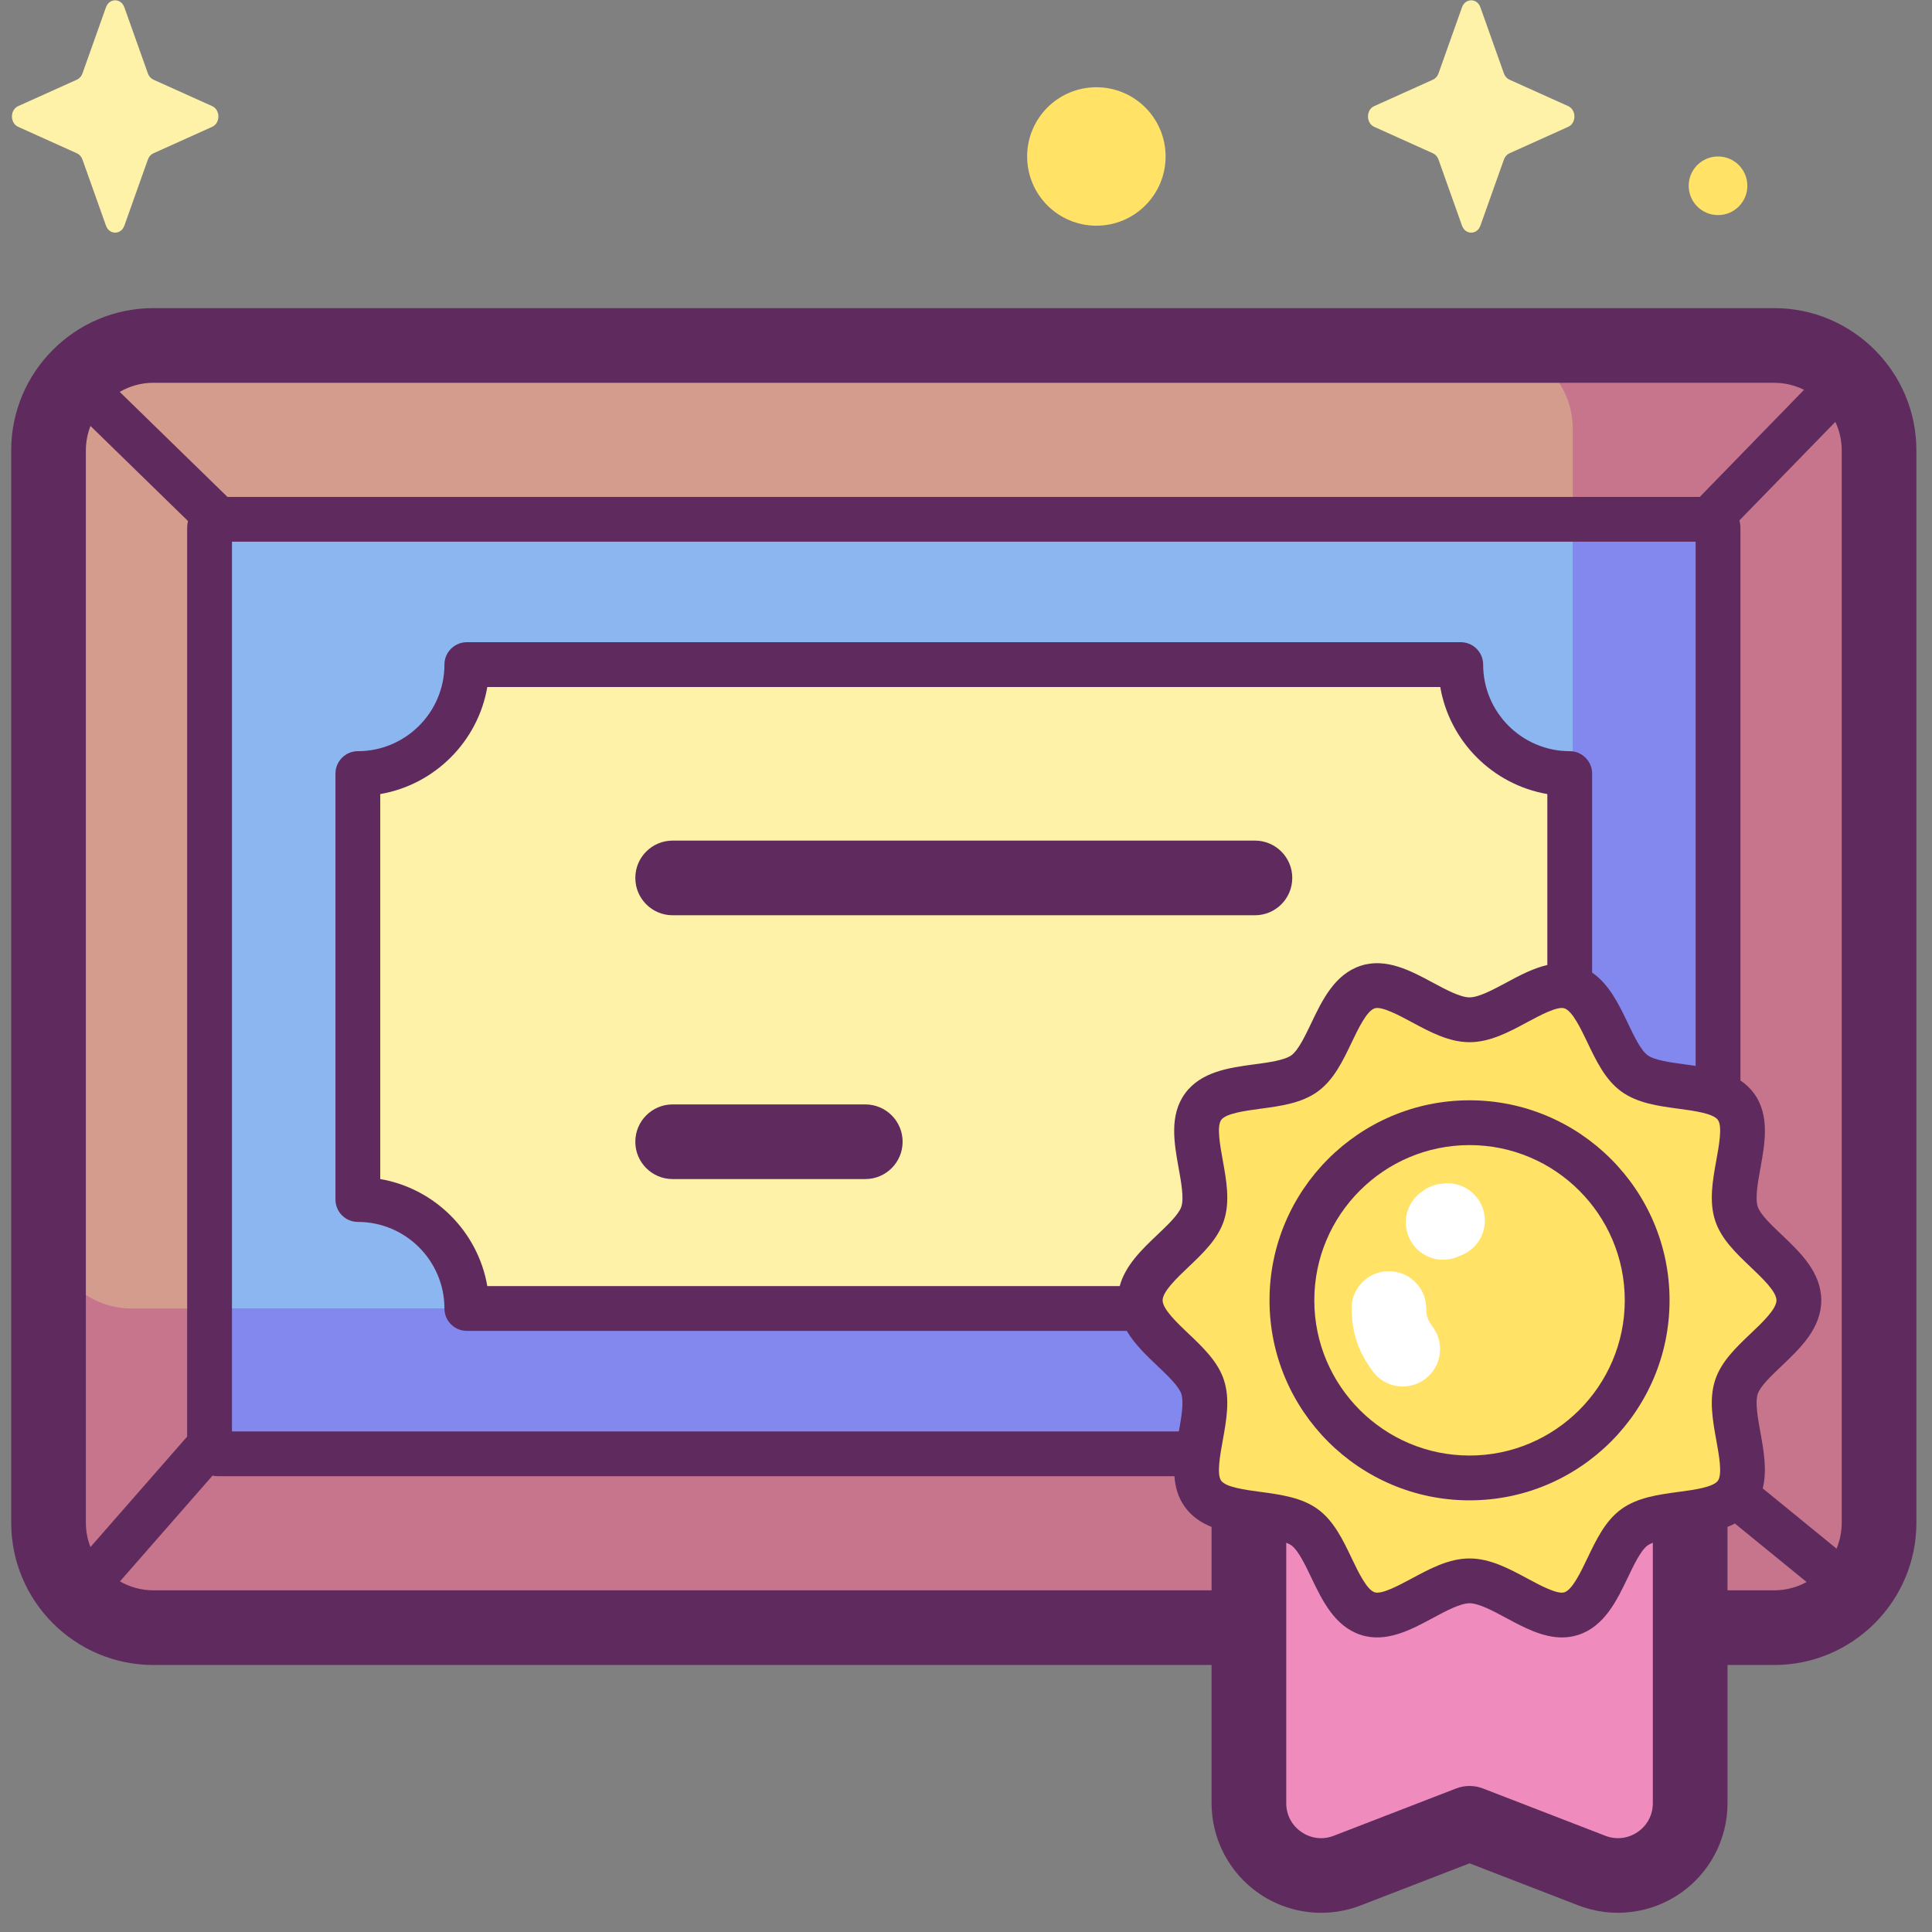 <svg width="99" height="99" viewBox="0 0 99 99" fill="none" xmlns="http://www.w3.org/2000/svg">
<rect x="0" y="0" width="99" height="99" fill="#808080" stroke="none"/>
<g clip-path="url(#clip0_158_35777)">
<path d="M90.913 83.405H7.861C4.893 83.405 2.487 80.999 2.487 78.031V23.076C2.487 20.108 4.893 17.702 7.861 17.702H90.913C93.881 17.702 96.287 20.108 96.287 23.076V78.031C96.287 80.999 93.881 83.405 90.913 83.405Z" fill="#D49C8D"/>
<path d="M87.586 74.496H11.189C10.94 74.496 10.738 74.294 10.738 74.045V27.061C10.738 26.812 10.94 26.61 11.189 26.61H87.586C87.835 26.61 88.036 26.812 88.036 27.061V74.045C88.036 74.294 87.835 74.496 87.586 74.496Z" fill="#8BB6EF"/>
<path d="M74.853 67.05H23.922C23.922 63.966 21.422 61.466 18.338 61.466V39.64C21.422 39.64 23.922 37.14 23.922 34.056H74.853C74.853 37.14 77.353 39.64 80.437 39.64V61.466C77.353 61.466 74.853 63.966 74.853 67.05Z" fill="#FEF2A8"/>
<path d="M90.913 17.702H76.341C78.688 17.702 80.59 19.605 80.59 21.952V62.801C80.59 65.148 78.688 67.051 76.341 67.051H6.737C4.39 67.051 2.487 65.148 2.487 62.801V78.031C2.487 80.999 4.893 83.405 7.861 83.405H90.913C93.881 83.405 96.287 80.999 96.287 78.031V23.076C96.287 20.108 93.881 17.702 90.913 17.702Z" fill="#C7758D"/>
<path d="M87.586 26.61H80.59V62.801C80.59 65.148 78.688 67.05 76.341 67.05H10.738V74.045C10.738 74.294 10.94 74.496 11.189 74.496H87.586C87.835 74.496 88.036 74.294 88.036 74.045V27.061C88.036 26.812 87.835 26.61 87.586 26.61Z" fill="#8388EF"/>
<path d="M81.571 95.853L75.303 93.43L69.035 95.853C66.609 96.791 63.997 95.001 63.997 92.4V67.93H86.608V92.4C86.608 95.001 83.997 96.791 81.571 95.853Z" fill="#EF8BBD"/>
<path d="M92.179 66.632C92.179 68.317 89.473 69.555 88.979 71.075C88.467 72.652 89.911 75.24 88.956 76.552C87.992 77.877 85.078 77.299 83.752 78.263C82.44 79.218 82.095 82.173 80.519 82.685C78.998 83.179 76.989 81.007 75.303 81.007C73.618 81.007 71.608 83.179 70.087 82.685C68.511 82.173 68.166 79.218 66.854 78.263C65.529 77.299 62.615 77.877 61.65 76.552C60.695 75.24 62.139 72.652 61.627 71.075C61.134 69.555 58.428 68.317 58.428 66.632C58.428 64.946 61.134 63.709 61.627 62.188C62.139 60.611 60.695 58.023 61.65 56.711C62.615 55.386 65.529 55.965 66.854 55C68.166 54.045 68.511 51.09 70.087 50.578C71.608 50.084 73.618 52.256 75.303 52.256C76.989 52.256 78.998 50.084 80.519 50.578C82.096 51.09 82.44 54.045 83.752 55C85.078 55.965 87.992 55.386 88.956 56.711C89.911 58.023 88.467 60.611 88.979 62.188C89.473 63.709 92.179 64.946 92.179 66.632Z" fill="#FFE266"/>
<path d="M90.913 15.789H7.861C3.843 15.789 0.574 19.058 0.574 23.076V78.031C0.574 82.049 3.843 85.318 7.861 85.318H62.084V92.4C62.084 94.253 62.997 95.984 64.525 97.032C65.473 97.682 66.582 98.016 67.7 98.016C68.383 98.016 69.069 97.891 69.725 97.638L75.303 95.481L80.881 97.638C82.609 98.305 84.553 98.079 86.081 97.032C87.609 95.984 88.522 94.253 88.522 92.4V85.318H90.914C94.931 85.318 98.2 82.049 98.2 78.031V23.076C98.2 19.058 94.931 15.789 90.913 15.789ZM90.326 76.269C90.559 75.351 90.376 74.332 90.208 73.404C90.077 72.682 89.929 71.864 90.07 71.429C90.198 71.035 90.779 70.483 91.292 69.996C92.245 69.091 93.326 68.066 93.326 66.631C93.326 65.197 92.245 64.171 91.292 63.266C90.779 62.779 90.198 62.227 90.07 61.833C89.929 61.398 90.077 60.58 90.208 59.858C90.438 58.591 90.698 57.154 89.884 56.035C89.684 55.761 89.447 55.543 89.184 55.366V27.061C89.184 26.925 89.165 26.793 89.132 26.666L94.047 21.617C94.255 22.061 94.374 22.554 94.374 23.076V78.031C94.374 78.5 94.279 78.947 94.109 79.356L90.326 76.269ZM64.587 76.448C63.8 76.342 62.821 76.211 62.577 75.876C62.341 75.551 62.516 74.587 62.656 73.813C62.844 72.776 63.038 71.704 62.718 70.72C62.41 69.772 61.639 69.04 60.893 68.332C60.306 67.774 59.575 67.08 59.575 66.631C59.575 66.182 60.306 65.488 60.893 64.93C61.639 64.222 62.41 63.49 62.718 62.542C63.038 61.558 62.844 60.486 62.656 59.449C62.516 58.675 62.341 57.711 62.578 57.386C62.821 57.051 63.801 56.92 64.588 56.814C65.626 56.675 66.701 56.531 67.529 55.928C68.347 55.332 68.811 54.362 69.259 53.423C69.605 52.701 70.035 51.801 70.441 51.669C70.806 51.552 71.692 52.028 72.339 52.376C73.278 52.882 74.248 53.404 75.303 53.404C76.357 53.404 77.328 52.882 78.266 52.376C78.914 52.028 79.8 51.551 80.164 51.669C80.57 51.801 81 52.701 81.346 53.423C81.794 54.362 82.258 55.332 83.077 55.928C83.905 56.531 84.979 56.675 86.018 56.814C86.805 56.92 87.784 57.051 88.028 57.386C88.264 57.711 88.09 58.675 87.949 59.449C87.762 60.486 87.568 61.558 87.887 62.542C88.195 63.49 88.966 64.222 89.712 64.931C90.299 65.489 91.031 66.183 91.031 66.631C91.031 67.08 90.299 67.774 89.712 68.332C88.966 69.04 88.195 69.772 87.887 70.721C87.567 71.704 87.761 72.776 87.949 73.813C88.09 74.587 88.264 75.551 88.028 75.876C87.784 76.211 86.805 76.343 86.018 76.448C84.979 76.588 83.905 76.732 83.077 77.335C82.258 77.931 81.794 78.901 81.346 79.839C81 80.562 80.57 81.461 80.164 81.593C79.8 81.712 78.913 81.234 78.266 80.886C77.328 80.381 76.357 79.859 75.303 79.859C74.248 79.859 73.278 80.381 72.339 80.886C71.692 81.234 70.805 81.712 70.441 81.593C70.035 81.461 69.605 80.562 69.259 79.839C68.811 78.901 68.347 77.931 67.528 77.335C66.7 76.732 65.626 76.588 64.587 76.448ZM4.635 79.275C4.485 78.888 4.4 78.47 4.4 78.031V23.076C4.4 22.635 4.486 22.215 4.636 21.827L9.633 26.698C9.606 26.814 9.59 26.936 9.59 27.061V73.614L4.635 79.275ZM11.886 27.758H86.888V54.618C86.698 54.59 86.509 54.564 86.323 54.539C85.603 54.442 84.786 54.333 84.427 54.072C84.078 53.818 83.727 53.082 83.417 52.433C82.964 51.486 82.462 50.439 81.584 49.838V39.64C81.584 39.007 81.07 38.492 80.436 38.492C77.99 38.492 76 36.502 76 34.056C76 33.422 75.486 32.908 74.852 32.908H23.922C23.288 32.908 22.774 33.422 22.774 34.056C22.774 36.502 20.784 38.492 18.337 38.492C17.704 38.492 17.19 39.007 17.19 39.64V61.466C17.19 62.1 17.704 62.614 18.337 62.614C20.784 62.614 22.774 64.604 22.774 67.051C22.774 67.684 23.288 68.198 23.922 68.198H57.737C58.14 68.88 58.748 69.46 59.313 69.996C59.826 70.483 60.407 71.035 60.535 71.429C60.672 71.853 60.535 72.64 60.407 73.349H11.886V27.758ZM60.397 59.858C60.528 60.58 60.676 61.398 60.535 61.833C60.407 62.227 59.826 62.779 59.313 63.266C58.529 64.01 57.661 64.836 57.377 65.903H24.971C24.49 63.109 22.279 60.899 19.485 60.417V40.69C22.279 40.208 24.489 37.998 24.971 35.204H73.802C74.284 37.998 76.494 40.208 79.289 40.69V49.448C78.551 49.618 77.839 49.999 77.179 50.355C76.522 50.708 75.779 51.108 75.303 51.108C74.827 51.108 74.083 50.708 73.427 50.355C72.303 49.75 71.029 49.065 69.732 49.486C68.389 49.922 67.751 51.256 67.189 52.433C66.879 53.082 66.527 53.818 66.178 54.072C65.819 54.333 65.003 54.442 64.282 54.539C62.998 54.711 61.543 54.907 60.722 56.035C59.907 57.154 60.168 58.591 60.397 59.858ZM90.913 19.615C91.462 19.615 91.98 19.747 92.442 19.975L87.101 25.463H11.655L6.134 20.081C6.643 19.786 7.232 19.614 7.861 19.614H90.913V19.615ZM7.861 81.492C7.237 81.492 6.653 81.323 6.147 81.034L10.89 75.615C10.986 75.633 11.086 75.644 11.189 75.644H60.18C60.221 76.204 60.371 76.745 60.722 77.227C61.078 77.717 61.555 78.031 62.084 78.243V81.492H7.861V81.492ZM83.918 93.876C83.423 94.215 82.819 94.285 82.26 94.069H82.26L75.992 91.646C75.548 91.474 75.057 91.474 74.613 91.646L68.345 94.069C67.786 94.285 67.182 94.215 66.688 93.876C66.193 93.537 65.91 92.999 65.91 92.4V79.053C66.013 79.094 66.106 79.139 66.178 79.191C66.527 79.445 66.879 80.18 67.189 80.829C67.751 82.006 68.389 83.34 69.732 83.776C71.029 84.197 72.303 83.512 73.427 82.907C74.083 82.554 74.827 82.154 75.303 82.154C75.779 82.154 76.522 82.554 77.178 82.907C78.06 83.382 79.035 83.906 80.04 83.906C80.316 83.906 80.594 83.867 80.873 83.776C82.216 83.34 82.854 82.006 83.417 80.829C83.727 80.18 84.078 79.445 84.427 79.191C84.499 79.139 84.592 79.094 84.695 79.053V92.4C84.695 92.999 84.412 93.537 83.918 93.876ZM88.521 81.492V78.243C88.65 78.191 88.776 78.132 88.898 78.067L92.574 81.066C92.081 81.337 91.515 81.492 90.913 81.492H88.521V81.492Z" fill="#5F2A5D"/>
<path d="M75.302 76.881C80.954 76.881 85.552 72.283 85.552 66.631C85.552 60.98 80.954 56.382 75.302 56.382C69.651 56.382 65.053 60.98 65.053 66.631C65.052 72.283 69.65 76.881 75.302 76.881ZM75.302 58.677C79.688 58.677 83.257 62.245 83.257 66.631C83.257 71.017 79.688 74.585 75.302 74.585C70.916 74.585 67.348 71.017 67.348 66.631C67.348 62.245 70.916 58.677 75.302 58.677Z" fill="#5F2A5D"/>
<path d="M66.218 44.987C66.218 43.931 65.362 43.074 64.305 43.074H34.467C33.411 43.074 32.555 43.931 32.555 44.987C32.555 46.044 33.411 46.9 34.467 46.9H64.305C65.362 46.9 66.218 46.044 66.218 44.987Z" fill="#5F2A5D"/>
<path d="M44.339 56.593H34.467C33.411 56.593 32.555 57.449 32.555 58.506C32.555 59.562 33.411 60.418 34.467 60.418H44.339C45.396 60.418 46.252 59.562 46.252 58.506C46.252 57.449 45.396 56.593 44.339 56.593Z" fill="#5F2A5D"/>
<path d="M73.949 64.55C73.276 64.55 72.624 64.195 72.275 63.565C71.789 62.688 72.064 61.596 72.881 61.049C73.154 60.835 73.513 60.692 73.857 60.658C74.813 60.499 75.759 61.084 76.02 62.039C76.289 63.024 75.743 64.039 74.785 64.357C74.517 64.488 74.231 64.55 73.949 64.55Z" fill="white"/>
<path d="M71.882 71.046C71.292 71.046 70.71 70.774 70.336 70.261C69.604 69.26 69.291 68.345 69.257 67.103C69.227 66.047 70.059 65.168 71.115 65.138C72.174 65.115 73.051 65.941 73.081 66.997C73.094 67.466 73.148 67.626 73.425 68.004C74.048 68.857 73.862 70.053 73.009 70.677C72.669 70.926 72.274 71.046 71.882 71.046Z" fill="white"/>
<path d="M59.728 8.017C59.728 9.977 58.14 11.565 56.181 11.565C54.221 11.565 52.633 9.977 52.633 8.017C52.633 6.058 54.221 4.47 56.181 4.47C58.14 4.47 59.728 6.058 59.728 8.017Z" fill="#FFE266"/>
<path d="M89.538 9.52C89.538 10.35 88.865 11.022 88.035 11.022C87.206 11.022 86.533 10.35 86.533 9.52C86.533 8.69 87.206 8.018 88.035 8.018C88.865 8.017 89.538 8.69 89.538 9.52Z" fill="#FFE266"/>
<path d="M6.373 0.375L7.578 3.764C7.63 3.909 7.732 4.024 7.861 4.082L10.872 5.438C11.297 5.63 11.297 6.307 10.872 6.499L7.861 7.856C7.732 7.914 7.63 8.029 7.578 8.174L6.373 11.562C6.202 12.041 5.6 12.041 5.43 11.562L4.225 8.174C4.173 8.029 4.071 7.914 3.942 7.856L0.931 6.499C0.506 6.307 0.506 5.63 0.931 5.438L3.942 4.082C4.071 4.023 4.173 3.909 4.225 3.764L5.43 0.375C5.6 -0.104 6.202 -0.104 6.373 0.375Z" fill="#FEF2A8"/>
<path d="M75.859 0.375L77.064 3.764C77.116 3.909 77.218 4.024 77.347 4.082L80.358 5.438C80.783 5.63 80.783 6.307 80.358 6.499L77.347 7.856C77.218 7.914 77.116 8.029 77.064 8.174L75.859 11.562C75.689 12.041 75.087 12.041 74.916 11.562L73.711 8.174C73.659 8.029 73.557 7.914 73.428 7.856L70.418 6.499C69.992 6.307 69.992 5.63 70.418 5.438L73.428 4.082C73.557 4.023 73.659 3.909 73.711 3.764L74.916 0.375C75.087 -0.104 75.689 -0.104 75.859 0.375Z" fill="#FEF2A8"/>
</g>
<defs>
<clipPath id="clip0_158_35777">
<rect width="98" height="98" fill="white" transform="translate(0.387 0.016)"/>
</clipPath>
</defs>
</svg>
